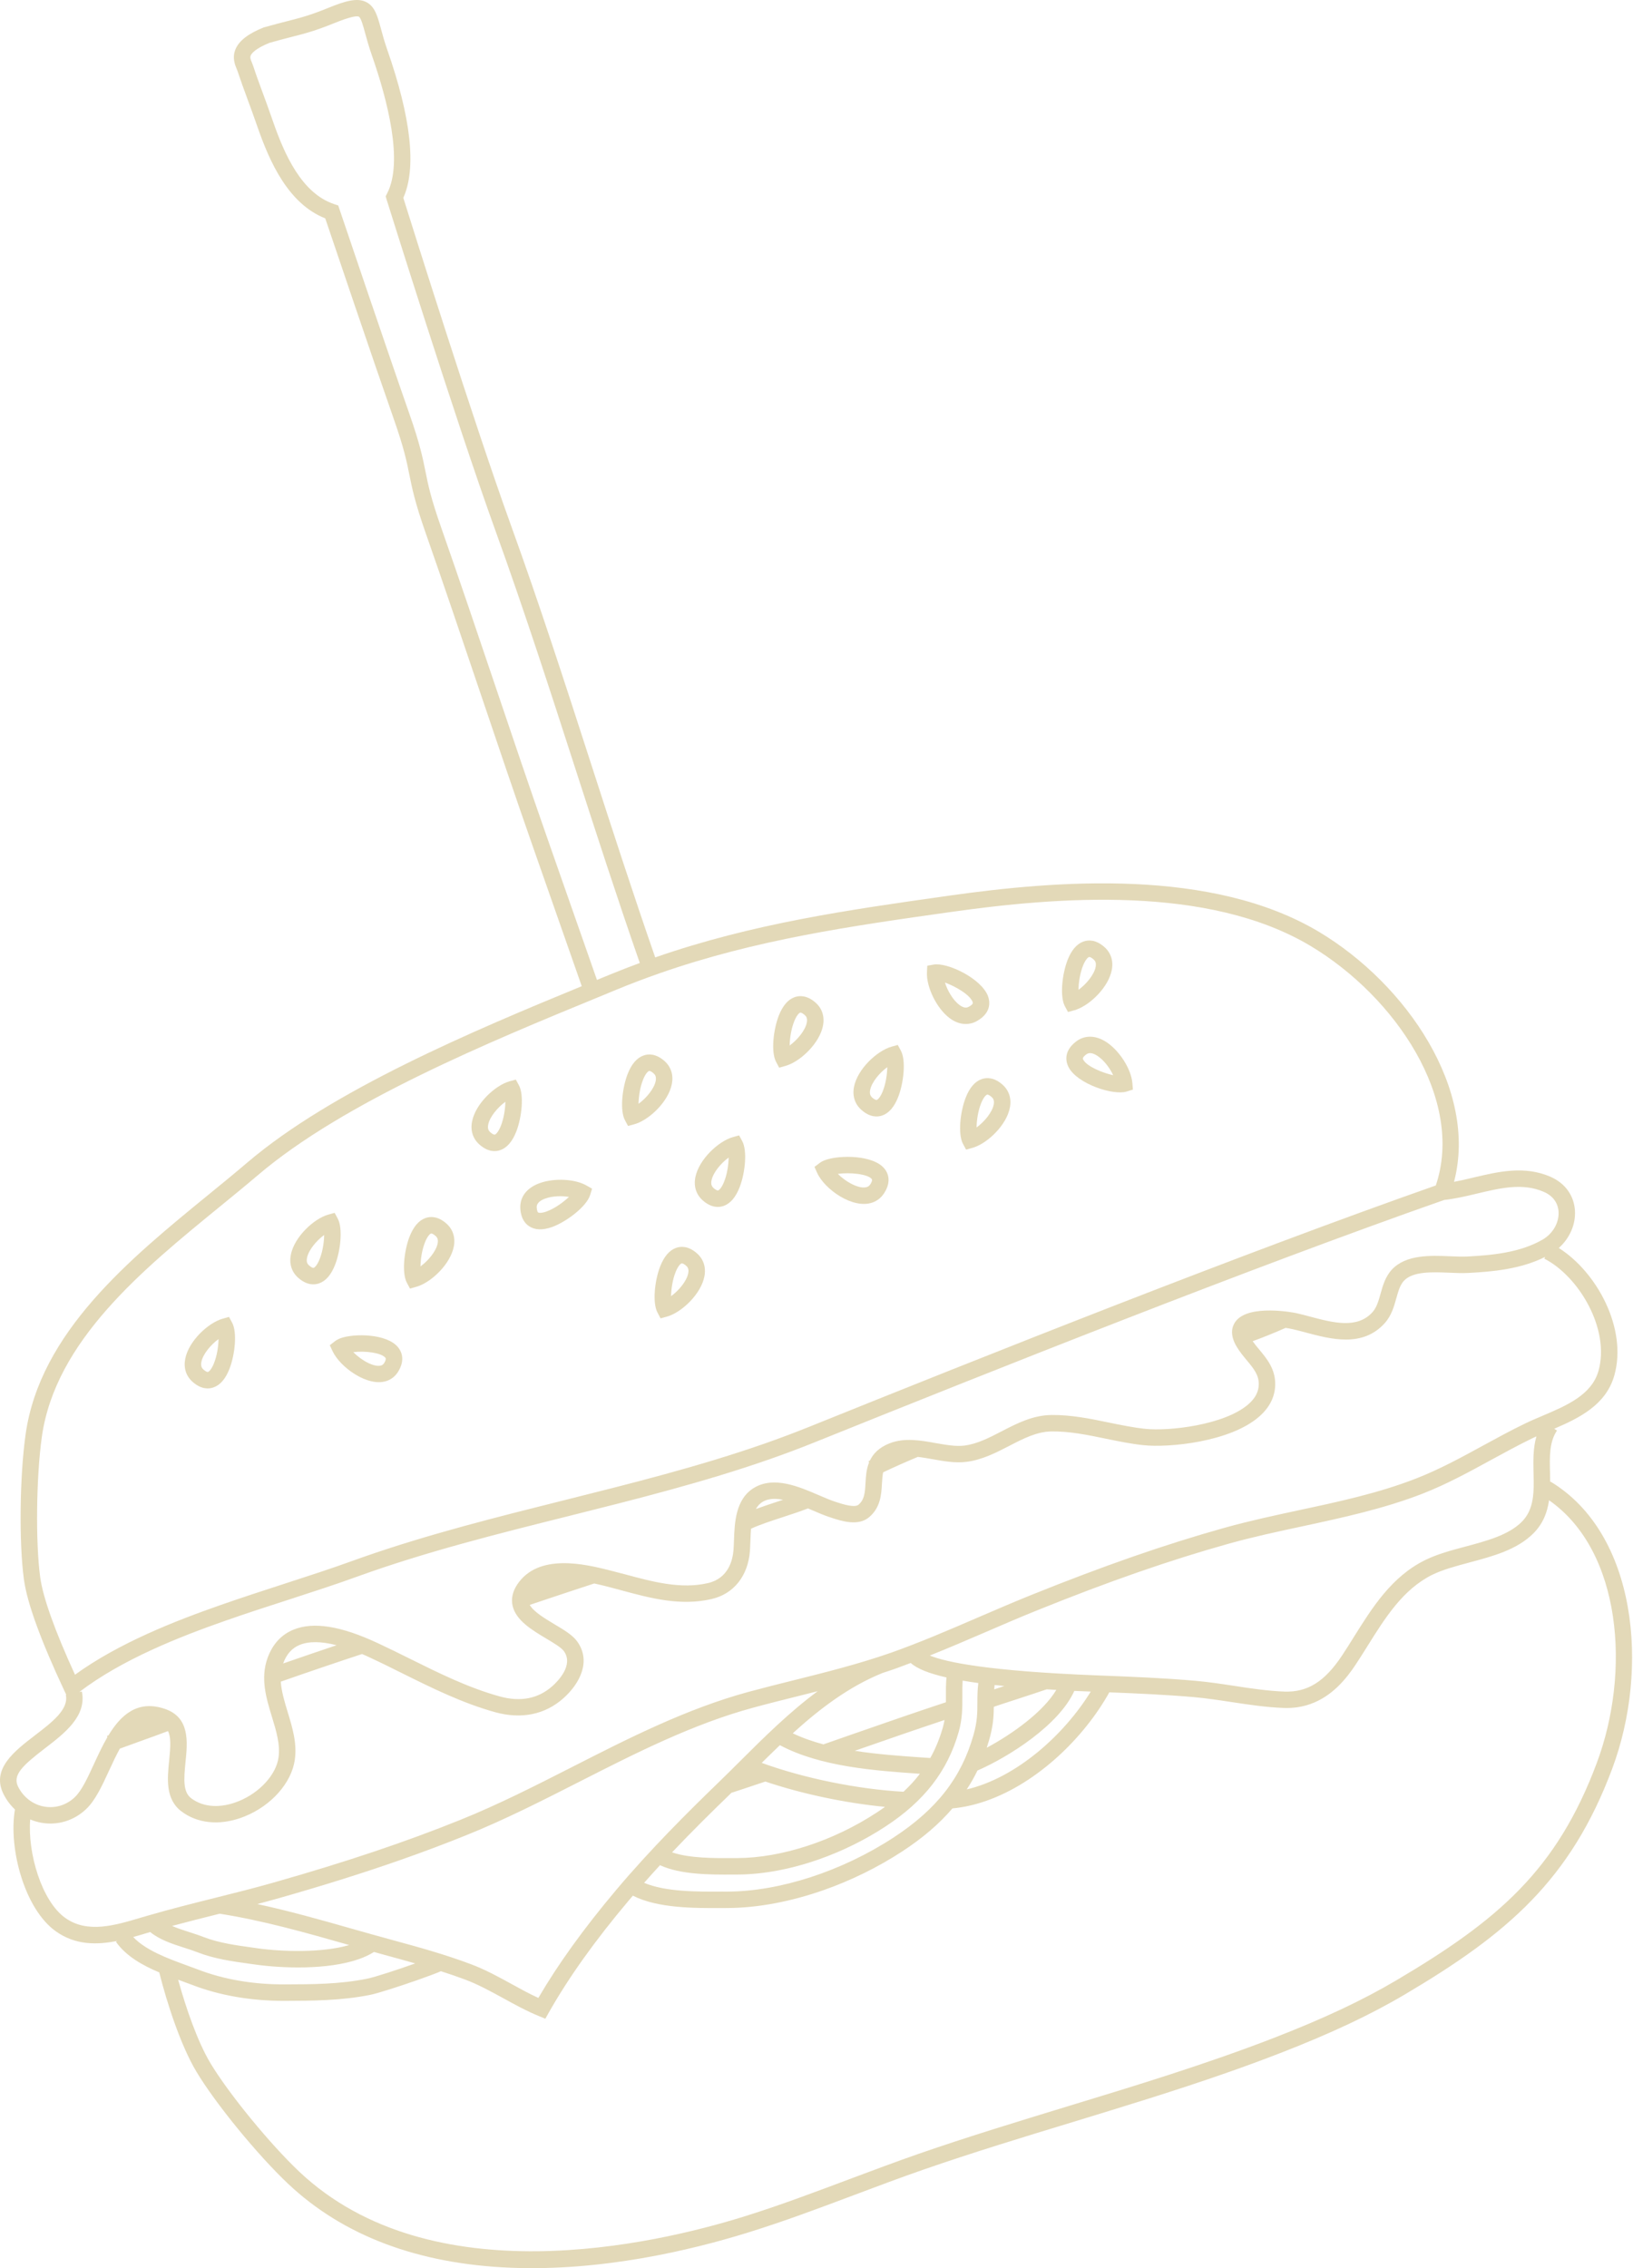 <?xml version="1.0" encoding="UTF-8"?> <svg xmlns="http://www.w3.org/2000/svg" width="713" height="990" viewBox="0 0 713 990" fill="none"> <g opacity="0.6"> <path d="M687.665 528.549C687.295 521.913 683.446 516.507 677.086 513.691C665.679 508.663 654.212 511.381 643.138 514.021C640.302 514.71 637.548 515.336 634.848 515.849C645.434 475.806 614.238 429.672 575.925 406.751C529.075 378.745 461.249 384.309 414.317 390.945C370.331 397.168 328.765 403.048 286.078 417.888C276.324 389.853 267.066 361.258 258.114 333.539C246.991 299.124 235.487 263.52 222.99 228.99C206.848 184.359 179.793 98.194 176.091 86.358C181.902 73.412 179.547 51.657 169.065 21.642C167.852 18.18 167.045 15.209 166.337 12.589C164.787 6.893 163.654 2.76 159.845 0.876C155.97 -1.032 150.966 0.323 143.123 3.528C135.255 6.73 131.075 7.796 125.294 9.272C122.566 9.97 119.458 10.755 115.479 11.892L115.297 11.908L115.134 11.977C108.376 14.673 104.357 17.802 102.827 21.487C101.263 25.207 102.655 28.477 103.391 30.209C103.51 30.483 103.629 30.757 103.699 30.99C105.142 35.343 106.393 38.744 107.844 42.684C109.126 46.144 110.573 50.073 112.455 55.477C117.769 70.776 125.908 88.959 142.003 95.305C145.344 105.208 163.009 157.428 171.978 183.023C176.427 195.721 177.546 201.287 178.726 207.16C179.913 213.053 181.128 219.159 185.775 232.42C193.797 255.315 201.661 278.592 209.264 301.095C216.887 323.649 224.765 347.003 232.831 370.023L254.005 430.449C207.137 449.728 145.149 475.732 107.926 507.469C102.684 511.951 97.156 516.451 91.314 521.226C56.706 549.471 17.492 581.472 11.182 626.033C8.59 644.324 8.254 673.366 10.449 689.418C11.854 699.707 17.816 716.054 28.133 738.05L28.931 739.725L28.747 739.767C30.063 746.095 22.873 751.599 15.262 757.438C6.221 764.375 -4.035 772.253 1.622 783.252C2.907 785.752 4.569 787.955 6.522 789.788C3.624 806.64 10.662 833.239 24.388 842.98C32.854 849.003 42.126 848.973 51.151 847.169L50.626 847.54C54.945 853.752 62.2 857.823 69.536 860.919C72.884 874.284 78.896 892.744 85.677 904.11C93.984 918.031 112.369 940.502 125.819 953.195C149.867 975.859 182.572 988.185 223.012 989.817C262.572 991.407 301.173 982.341 326.595 974.451C342.33 969.582 357.948 963.711 373.049 958.034C382.97 954.311 393.245 950.43 403.414 946.914C424.802 939.501 446.853 932.781 468.167 926.296C490.51 919.474 513.421 912.5 535.971 904.598C543.676 901.899 551.319 899.092 558.894 896.156C581.018 887.573 598.355 879.426 613.431 870.503C658.097 844.107 685.748 820.594 703.92 772.004C720.297 728.211 714.696 669.364 676.951 646.665L676.829 646.884C676.815 645.508 676.787 644.159 676.763 642.822C676.588 635.907 676.426 629.397 679.805 624.408L678.612 623.609C689.563 618.917 701.228 613.191 704.854 600.321C710.62 579.864 697.18 555.169 680.596 544.721C685.274 540.565 687.977 534.585 687.665 528.549ZM119.243 53.134C117.346 47.653 115.888 43.693 114.59 40.191C113.165 36.324 111.93 32.999 110.53 28.737C110.388 28.331 110.22 27.886 110.014 27.397C109.372 25.901 109.112 25.091 109.466 24.229C109.803 23.421 111.269 21.291 117.644 18.706C121.432 17.625 124.443 16.863 127.07 16.176C133.133 14.637 137.514 13.511 145.837 10.139C153.382 7.085 155.888 6.886 156.68 7.276C157.588 7.73 158.528 11.147 159.424 14.438C160.134 17.034 161.008 20.262 162.305 23.963C169.283 43.946 176.126 70.625 169.052 84.376L168.391 85.696L168.811 87.129C169.109 88.078 198.93 183.541 216.246 231.424C228.703 265.839 240.181 301.37 251.286 335.733C260.263 363.525 269.547 392.192 279.344 420.318C275.078 421.906 270.847 423.529 266.691 425.231L260.643 427.713L239.598 367.652C231.546 344.674 223.664 321.345 216.053 298.786C208.459 276.28 200.588 252.982 192.551 230.046C188.069 217.254 186.942 211.667 185.762 205.759C184.582 199.887 183.358 193.82 178.758 180.659C168.887 152.489 148.454 92.003 148.249 91.384L147.678 89.688L145.982 89.124C131.725 84.415 124.212 67.417 119.243 53.134ZM17.555 688.45C15.473 673.19 15.814 644.497 18.286 627.032C24.213 585.251 62.271 554.193 95.84 526.792C101.72 521.993 107.272 517.46 112.583 512.942C150.141 480.924 214.337 454.509 261.233 435.244L269.423 431.859C275.388 429.406 281.526 427.08 287.677 424.924C329.952 410.111 371.414 404.234 415.306 398.043C461.181 391.567 527.342 386.059 572.225 412.894C609.325 435.093 639.533 479.98 626.903 517.427C542.124 547.204 430.013 591.848 352.864 622.954C346.881 625.355 340.551 627.737 334.036 630.02C305.564 639.997 275.471 647.521 246.361 654.806C217.198 662.11 187.04 669.646 158.432 679.67C156.879 680.214 155.34 680.765 153.8 681.316C144.496 684.694 134.612 687.888 124.081 691.308C114.917 694.285 105.447 697.358 96.064 700.646C76.496 707.502 51.962 717.059 32.749 730.978C23.996 711.91 18.751 697.243 17.555 688.45ZM58.161 845.461C60.019 844.951 61.866 844.409 63.675 843.857C64.315 843.68 64.944 843.471 65.584 843.294C69.804 846.719 75.215 848.464 80.45 850.141C82.532 850.805 84.484 851.432 86.333 852.165C93.696 855.04 101.7 856.133 109.448 857.199L111.576 857.495C123.109 859.108 143.008 859.908 156.686 855.115C159.116 854.264 161.325 853.22 163.294 851.992C165.312 852.538 167.343 853.125 169.361 853.671C173.381 854.755 177.349 855.858 181.294 856.992C173.903 859.617 163.846 862.954 160.244 863.666C148.343 866.08 136.601 866.109 124.171 866.146C110.367 866.171 97.634 863.973 86.331 859.61C84.764 859.012 83.095 858.392 81.356 857.772C73.356 854.851 63.606 851.279 58.161 845.461ZM340.517 761.73C358.238 771.183 382.084 772.859 401.411 774.198L401.653 774.219C399.556 776.955 397.168 779.56 394.484 782.057C374.469 780.958 350.904 776.141 332.581 769.45C335.207 766.856 337.841 764.283 340.517 761.73ZM406.18 767.33L401.913 767.046C392.949 766.418 382.988 765.718 373.217 764.19C373.624 764.047 374.02 763.909 374.416 763.77C386.847 759.426 399.664 754.982 412.401 750.741C412.218 751.823 411.976 752.903 411.654 754.023C410.285 758.834 408.476 763.225 406.18 767.33ZM331.365 778.539L334.163 777.605C350.068 782.977 369.069 786.994 386.403 788.658C385.197 789.525 383.952 790.383 382.655 791.224C363.813 803.562 341.115 810.941 321.952 811.007L319.804 811.022C311.692 811.055 301.058 811.106 293.44 808.508C302.356 799.11 311.067 790.532 318.494 783.365C318.818 783.052 319.148 782.726 319.468 782.403L319.494 782.476C322.525 781.507 327.364 779.882 331.365 778.539ZM288.159 814.116C297.307 818.308 310.209 818.247 319.851 818.205L321.978 818.197C333.133 818.163 345.372 815.841 357.423 811.618C367.526 808.078 377.499 803.202 386.59 797.243C403.544 786.163 413.699 773.053 418.567 756.013C420.242 750.136 420.206 745.056 420.18 740.137C420.174 737.916 420.176 735.749 420.32 733.556C422.447 733.947 424.723 734.261 427.149 734.605C426.752 737.881 426.748 740.61 426.74 743.258C426.734 747.416 426.741 751.347 425.043 757.291C419.738 775.924 408.995 789.696 390.219 801.988C367.689 816.73 340.517 825.572 317.554 825.647L315.024 825.643C304.523 825.706 290.51 825.77 281.233 821.81C283.538 819.2 285.85 816.646 288.159 814.116ZM433.921 744.979C436.041 744.248 439.876 742.998 443.933 741.682C449.186 739.97 454.581 738.197 456.99 737.353C458.378 737.44 459.777 737.524 461.207 737.596C455.6 747.052 442.252 756.727 430.83 762.848C431.221 761.658 431.597 760.461 431.939 759.264C433.674 753.225 433.881 748.939 433.921 744.979ZM434.088 737.371C434.131 736.759 434.188 736.119 434.276 735.467C435.651 735.618 437.051 735.771 438.517 735.913C436.886 736.437 435.388 736.939 434.088 737.371ZM426.769 772.805C440.519 766.816 462.453 752.88 469.064 738.038C471.392 738.136 473.805 738.238 476.248 738.33C464.825 756.942 443.988 775.913 422.08 781.038C423.829 778.412 425.394 775.663 426.769 772.805ZM479.872 731.302L479.243 731.276C431.395 729.418 413.01 725.489 405.972 722.606C414.132 719.337 422.202 715.877 430.095 712.479C437.506 709.274 445.152 705.975 452.743 702.917C484.226 690.211 510.833 680.958 536.473 673.789C547.007 670.847 558.021 668.474 568.65 666.201C586.138 662.426 604.218 658.538 621.243 651.905C631.669 647.818 641.474 642.463 650.944 637.284C656.82 634.077 662.894 630.767 669.005 627.795C669.588 627.52 670.219 627.252 670.83 626.956C669.34 632.125 669.434 637.606 669.572 642.977C669.762 651.069 669.959 658.714 664.423 664.259C658.648 670.028 649.045 672.586 639.765 675.065C633.672 676.685 627.374 678.388 622.121 681.001C607.582 688.215 599.223 701.573 591.129 714.488C589.466 717.189 587.719 719.955 585.97 722.581C578.416 733.995 570.886 738.694 560.811 738.338C553.519 738.072 546.015 736.933 538.755 735.824C533.215 734.98 527.479 734.11 521.77 733.617C507.832 732.391 493.614 731.836 479.872 731.302ZM397.615 725.85C400.403 728.327 405.525 730.418 413.245 732.173C412.998 734.94 412.982 737.603 413.008 740.181C413.015 741.138 413.023 742.06 413.009 742.99C399.274 747.521 385.453 752.341 372.066 756.996C367.927 758.447 363.799 759.893 359.656 761.333L359.689 761.427C354.897 760.144 350.338 758.558 346.132 756.544C357.952 745.812 370.613 736.178 385.273 730.245L385.269 730.235C387.247 729.6 389.229 728.941 391.199 728.251C393.322 727.46 395.472 726.648 397.615 725.85ZM323.054 768.785C319.843 771.982 316.677 775.14 313.503 778.207C300.675 790.604 284.024 807.125 269.004 824.96C254.857 841.775 243.727 857.216 235.055 872.054C231.136 870.255 227.327 868.171 223.335 865.965C217.656 862.851 211.782 859.619 205.443 857.263C194.325 853.093 182.912 849.917 171.232 846.752C165.296 845.145 159.38 843.461 153.443 841.783C140.025 837.964 126.277 834.072 112.34 831.078C115.506 830.226 118.686 829.381 121.838 828.487C141.381 822.927 158.77 817.466 174.898 811.814C184.865 808.322 194.359 804.75 203.567 801.031C220.485 794.226 237.053 785.787 253.087 777.628C277.358 765.284 302.451 752.512 328.932 745.34C335.449 743.56 342.128 741.91 348.595 740.288C351.393 739.588 354.216 738.892 357.038 738.16C344.76 747.215 333.792 758.105 323.054 768.785ZM95.857 835.284C114.643 838.219 133.37 843.526 151.484 848.686C151.81 848.782 152.133 848.868 152.47 848.96C140.863 852.384 123.653 851.941 112.569 850.405L110.436 850.099C103.091 849.079 95.518 848.045 88.945 845.491C86.907 844.683 84.748 844 82.662 843.326C80.092 842.506 77.487 841.651 75.127 840.629C81.863 838.807 88.653 837.106 95.284 835.45C95.461 835.388 95.666 835.34 95.857 835.284ZM697.188 769.494C679.677 816.33 654.003 838.167 609.762 864.309C595.036 873.027 578.053 881.015 556.29 889.46C526.744 900.913 495.905 910.315 466.053 919.393C444.673 925.925 422.555 932.657 401.043 940.113C390.781 943.697 380.474 947.554 370.5 951.295C355.49 956.929 339.979 962.773 324.46 967.591C285.341 979.718 188.168 1002.08 130.721 947.943C117.902 935.848 99.717 913.647 91.814 900.414C86.21 891.035 81.118 876.268 77.781 864.105C78.149 864.221 78.529 864.369 78.894 864.51C80.588 865.134 82.218 865.71 83.736 866.302C95.865 870.984 109.474 873.344 124.183 873.328C136.41 873.281 149.054 873.252 161.659 870.709C165.166 869.995 174.521 866.962 182.153 864.288C186.865 862.637 190.888 861.122 192.505 860.392C195.998 861.509 199.478 862.689 202.911 863.968C208.755 866.146 214.396 869.249 219.857 872.24C224.776 874.953 229.877 877.754 235.179 879.923L238.108 881.133L239.655 878.367C248.331 863.071 259.711 847.109 274.483 829.571C275.098 828.853 275.712 828.134 276.323 827.405C287.112 832.942 303.183 832.871 315.047 832.823L317.558 832.809C330.771 832.768 345.27 830.017 359.543 825.016C371.522 820.818 383.344 815.037 394.129 807.969C402.839 802.26 410.034 796.133 415.855 789.329C420.855 788.865 425.812 787.713 430.66 786.015C453.294 778.084 473.522 758.143 484.348 738.664C496.514 739.142 508.95 739.689 521.141 740.743C526.613 741.226 532.237 742.076 537.665 742.902C545.117 744.025 552.825 745.21 560.529 745.484C564.847 745.645 568.655 744.989 572.054 743.798C581.635 740.441 587.81 732.741 591.932 726.532C593.721 723.822 595.488 721.014 597.19 718.287C604.744 706.205 612.554 693.718 625.276 687.399C629.894 685.114 635.58 683.601 641.582 681.99C651.784 679.269 662.334 676.439 669.471 669.314C673.79 665.004 675.611 659.976 676.346 654.826C708.062 676.956 712.064 729.703 697.188 769.494ZM697.934 598.344C694.974 608.839 684.012 613.5 673.425 617.994C670.787 619.117 668.287 620.168 665.877 621.341C659.61 624.368 653.46 627.728 647.493 630.978C638.211 636.056 628.61 641.293 618.615 645.205C602.146 651.69 584.341 655.494 567.134 659.17C556.391 661.483 545.29 663.875 534.543 666.88C508.64 674.13 481.793 683.467 450.049 696.264C442.389 699.358 434.7 702.672 427.245 705.881C414.729 711.285 401.797 716.87 388.776 721.468C375.149 726.208 360.744 729.862 346.857 733.323C340.352 734.936 333.631 736.635 327.051 738.402C299.853 745.767 274.424 758.715 249.831 771.242C233.936 779.329 217.517 787.692 200.884 794.375C176.997 804.009 151.251 812.644 119.863 821.582C111.15 824.073 102.194 826.31 93.507 828.476C83.995 830.861 74.159 833.324 64.549 836.13C63.582 836.41 62.604 836.694 61.617 836.981C50.087 840.424 38.154 843.985 28.508 837.135C18.149 829.785 11.991 808.637 13.188 794.147C14.795 794.825 16.49 795.32 18.235 795.621C25.289 796.813 32.355 794.63 37.621 789.613C41.647 785.802 44.558 779.48 47.642 772.78C49.258 769.241 50.785 766.049 52.328 763.237C55.312 762.133 58.617 760.94 61.852 759.783C65.771 758.375 69.785 756.933 73.349 755.579C74.673 758.123 74.5 762.14 73.868 768.32C73.063 776.246 72.146 785.253 79.148 790.571C86.073 795.836 95.455 796.856 105.12 793.469C105.745 793.25 106.378 793.017 106.999 792.752C118.523 788.059 127.257 778.174 128.708 768.184C129.774 760.939 127.656 753.991 125.596 747.245C124.206 742.675 122.881 738.258 122.595 734.004C133.726 730.092 147.952 725.259 158.076 721.946C159.356 722.493 160.653 723.056 161.98 723.703C166.509 725.804 171.117 728.099 175.557 730.312C188.481 736.729 201.841 743.355 216.195 747.338C227.671 750.493 237.973 748.393 246.011 741.233C253.084 734.927 258.345 725.054 251.916 716.327C249.925 713.618 246.149 711.36 242.144 708.982C238.011 706.509 232.98 703.508 231.295 700.504C237.969 698.236 243.409 696.459 249.193 694.525C252.409 693.481 255.746 692.382 259.448 691.155C260.931 691.478 262.432 691.818 263.947 692.2C266.384 692.809 268.844 693.481 271.324 694.145C284.01 697.578 297.123 701.095 310.708 697.939C320.411 695.698 326.645 687.801 327.442 676.846C327.53 675.528 327.592 674.101 327.643 672.609C327.707 670.854 327.766 669.019 327.907 667.249C331.775 665.46 336.917 663.799 341.871 662.169C345.611 660.952 349.442 659.691 352.776 658.382C353.43 658.645 354.095 658.939 354.746 659.226C357.404 660.366 359.93 661.459 362.236 662.196L362.981 662.451C367.342 663.872 374.631 666.269 379.42 662.262C384.501 658.024 384.811 652.226 385.072 647.593C385.182 645.635 385.307 644.022 385.594 642.634C390.401 640.353 395.384 638.138 400.734 635.901C402.83 636.138 405.017 636.531 407.234 636.913C412.142 637.792 417.222 638.692 422.089 638.052C428.913 637.148 434.861 634.08 440.623 631.113C446.834 627.895 452.71 624.853 459.172 624.789C467.021 624.707 474.648 626.261 482.726 627.937C488.099 629.039 493.644 630.198 499.247 630.787C510.197 631.972 537.172 629.449 549.875 618.232C554.367 614.282 556.689 609.617 556.78 604.365C556.893 597.571 553.156 593.086 549.853 589.105C548.803 587.846 547.81 586.649 546.942 585.408C551.445 583.76 556.184 581.853 561.307 579.602C562.354 579.75 563.349 579.916 564.278 580.129C566.118 580.538 568.04 581.047 570.11 581.609C581.171 584.546 594.937 588.221 604.577 577.55C607.546 574.262 608.668 570.217 609.662 566.638C610.504 563.663 611.292 560.835 612.987 559.023C616.895 554.844 625.411 555.197 632.921 555.515C635.735 555.629 638.399 555.749 640.79 555.625C651.602 555.079 663.891 554.004 674.66 548.592L674.267 549.374C689.418 557.104 703.048 580.2 697.934 598.344ZM123.62 726.071C123.62 726.071 123.634 726.043 123.641 726.029C125.12 721.999 127.462 719.364 130.826 717.975C134.847 716.32 140.263 716.377 146.976 718.098C139.458 720.627 131.057 723.477 123.62 726.071ZM238.591 690.526C238.821 690.446 239.043 690.345 239.28 690.285C239.061 690.362 238.821 690.446 238.591 690.526ZM330.036 658.66C330.76 657.353 331.698 656.287 332.972 655.513C335.447 654.025 338.534 653.95 341.885 654.625C341.151 654.871 340.428 655.112 339.67 655.355C336.402 656.418 333.114 657.523 330.036 658.66ZM680.498 528.941C680.753 533.71 678.006 538.465 673.511 541.07C663.572 546.812 651.238 547.891 640.454 548.451C638.39 548.542 635.887 548.447 633.237 548.334C624.637 547.976 613.933 547.525 607.762 554.1C604.867 557.198 603.754 561.17 602.777 564.696C601.912 567.773 601.094 570.682 599.266 572.716C592.563 580.144 582.099 577.338 571.961 574.663C569.845 574.105 567.839 573.555 565.862 573.125C565.658 573.079 545.152 568.909 539.388 576.911C537.896 579.002 536.791 582.597 540.049 587.952C541.336 590.088 542.874 591.937 544.351 593.714C547.326 597.295 549.682 600.11 549.602 604.258C549.56 607.445 548.09 610.266 545.136 612.858C534.756 622.02 510.258 624.763 500.025 623.655C494.762 623.099 489.382 621.976 484.177 620.92C476.085 619.237 467.712 617.524 459.104 617.614C450.93 617.704 444.026 621.282 437.325 624.742C431.897 627.557 426.749 630.204 421.181 630.949C417.398 631.443 413.074 630.664 408.499 629.867C401.815 628.663 394.921 627.462 388.467 629.957C383.779 631.775 381.249 634.511 379.83 637.478C379.633 637.583 379.418 637.67 379.21 637.778L379.462 638.298C378.243 641.3 378.051 644.493 377.904 647.213C377.659 651.759 377.371 654.646 374.812 656.795C373.086 658.219 367.577 656.427 365.221 655.649L364.456 655.402C362.472 654.751 360.105 653.743 357.594 652.656C348.847 648.873 337.969 644.186 329.276 649.375C321.088 654.269 320.734 664.752 320.463 672.397C320.415 673.795 320.369 675.134 320.276 676.372C319.944 680.937 318.067 688.91 309.092 690.99C297.269 693.728 285.026 690.421 273.185 687.231C270.67 686.567 268.165 685.9 265.679 685.284C255.729 682.812 235.027 677.682 225.811 691.634C223.79 694.718 223.114 697.834 223.814 700.902C225.264 707.277 232.284 711.477 238.472 715.173C241.684 717.091 244.998 719.067 246.151 720.618C250.643 726.723 243.533 733.861 241.238 735.895C235.037 741.45 227.252 742.984 218.105 740.43C204.418 736.646 191.378 730.165 178.764 723.898C174.276 721.678 169.639 719.369 165.026 717.228C148.867 709.663 136.742 707.731 128.059 711.347C122.813 713.513 119.043 717.62 116.863 723.558C113.597 732.51 116.209 741.099 118.736 749.38C120.644 755.629 122.433 761.534 121.604 767.185C120.516 774.637 113.392 782.435 104.285 786.142C96.372 789.382 88.776 788.919 83.481 784.898C79.943 782.216 80.197 776.895 80.997 769.088C81.891 760.417 82.998 749.611 71.978 745.887C60.037 741.842 52.733 748.557 47.345 757.468C47.126 757.545 46.901 757.636 46.692 757.709L46.889 758.237C44.717 761.96 42.853 765.995 41.102 769.781C38.319 775.837 35.702 781.565 32.657 784.434C29.052 787.875 24.225 789.367 19.423 788.556C14.519 787.723 10.345 784.597 7.961 779.966C5.326 774.849 9.7 770.729 19.587 763.133C28.196 756.535 37.955 749.042 35.736 738.301L34.622 738.527C53.364 724.235 78.487 714.39 98.4 707.412C107.7 704.154 117.138 701.092 126.268 698.151C136.84 694.715 146.807 691.492 156.202 688.071C185.924 677.318 217.492 669.429 248.068 661.782C277.317 654.459 307.58 646.887 336.375 636.797C342.995 634.477 349.429 632.059 355.512 629.611C433.003 598.409 545.741 553.486 630.539 523.762C635.307 523.238 640.111 522.117 644.754 521.004C655.135 518.526 664.934 516.193 674.143 520.258C678.044 521.97 680.271 525.053 680.498 528.941Z" fill="#D1BF89"></path> <path d="M218.441 502.001C218.452 501.997 218.452 501.997 218.441 502.001C221.381 500.97 223.732 498.227 225.44 493.848C227.807 487.739 228.866 477.968 226.59 473.744L225.227 471.225L222.458 471.973C216.213 473.728 207.632 481.675 206.113 489.5C205.324 493.463 206.473 497.041 209.338 499.572C213.088 502.893 216.366 502.728 218.441 502.001ZM213.153 490.884C213.821 487.478 217.272 483.365 220.659 480.903C220.596 483.898 220.038 488.085 218.617 491.58C217.577 494.121 216.525 495.063 216.077 495.22C215.712 495.348 214.931 494.955 214.084 494.21C213.418 493.612 212.79 492.755 213.153 490.884Z" fill="#D1BF89"></path> <path d="M303.602 513.876C302.828 517.847 303.976 521.424 306.837 523.945C310.599 527.262 313.863 527.09 315.937 526.363C318.877 525.333 321.235 522.576 322.933 518.2C325.313 512.098 326.362 502.331 324.083 498.097L322.716 495.567L319.954 496.336C313.713 498.101 305.125 506.062 303.602 513.876ZM310.653 515.257C311.32 511.851 314.755 507.721 318.137 505.248C318.096 508.271 317.534 512.448 316.11 515.932C315.062 518.488 314.025 519.436 313.556 519.601C313.201 519.725 312.419 519.297 311.57 518.576C310.914 517.975 310.283 517.107 310.653 515.257Z" fill="#D1BF89"></path> <path d="M227.184 527.555C227.44 531.96 229.398 534.142 230.987 535.201C233.525 536.898 236.849 537.033 240.894 535.615C247.233 533.394 256.143 526.62 257.667 521.58L258.505 518.828L256.006 517.409C251.016 514.592 242.166 514.123 235.838 516.341C230.034 518.351 226.875 522.431 227.184 527.555ZM238.506 528.832C236.358 529.584 235.234 529.416 234.955 529.222C234.768 529.088 234.438 528.513 234.35 527.128C234.309 526.475 234.191 524.503 238.205 523.096C241.291 522.015 245.251 521.892 248.421 522.42C246.02 524.689 242.207 527.535 238.506 528.832Z" fill="#D1BF89"></path> <path d="M357.916 507.594L355.615 509.313L356.795 511.943C360.002 519.06 372.351 527.878 380.911 524.879C383.037 524.134 384.767 522.755 386.033 520.79C389.395 515.585 387.616 511.912 386.269 510.207C381.381 504.007 366.619 504.135 360.53 506.268C359.473 506.626 358.613 507.045 357.916 507.594ZM380.632 514.629C381.013 515.116 380.501 516.126 380.013 516.906C379.613 517.502 379.151 517.887 378.546 518.099C375.388 519.205 369.41 516.009 365.819 512.375C371.153 511.629 378.904 512.437 380.632 514.629Z" fill="#D1BF89"></path> <path d="M93.202 605.583C96.152 604.549 98.507 601.816 100.201 597.43C102.578 591.318 103.631 581.561 101.351 577.327L99.985 574.797L97.226 575.577C90.961 577.339 82.4 585.278 80.874 593.082C80.092 597.066 81.237 600.634 84.099 603.154C87.863 606.482 91.127 606.31 93.202 605.583ZM87.924 594.463C88.581 591.06 92.033 586.948 95.416 584.475C95.367 587.477 94.809 591.664 93.374 595.152C92.341 597.714 91.29 598.656 90.831 598.817C90.477 598.941 89.688 598.527 88.841 597.782C88.179 597.194 87.555 596.348 87.924 594.463Z" fill="#D1BF89"></path> <path d="M139.332 560.155C142.272 559.125 144.616 556.396 146.321 552.006C148.697 545.894 149.75 536.137 147.467 531.892L146.104 529.373L143.342 530.142C137.076 531.904 128.519 539.854 126.986 547.672C126.212 551.642 127.36 555.22 130.208 557.734C133.969 561.051 137.247 560.886 139.332 560.155ZM134.037 549.053C134.701 545.636 138.149 541.513 141.532 539.04C141.487 542.053 140.925 546.229 139.504 549.724C138.467 552.276 137.416 553.218 136.957 553.379C136.593 553.507 135.814 553.089 134.957 552.347C134.299 551.77 133.674 550.924 134.037 549.053Z" fill="#D1BF89"></path> <path d="M385.216 486.885C388.156 485.855 390.503 483.101 392.201 478.725C394.567 472.617 395.627 462.846 393.35 458.622L391.984 456.092L389.222 456.861C382.974 458.64 374.399 466.573 372.877 474.387C372.099 478.347 373.247 481.925 376.109 484.445C379.863 487.777 383.131 487.615 385.216 486.885ZM379.917 475.772C380.585 472.365 384.029 468.232 387.409 465.784C387.346 468.779 386.799 472.962 385.374 476.446C384.333 478.988 383.275 479.944 382.827 480.101C382.462 480.229 381.684 479.811 380.834 479.091C380.179 478.489 379.551 477.632 379.917 475.772Z" fill="#D1BF89"></path> <path d="M146.251 585.413L144.007 587.159L145.21 589.758C148.497 596.8 160.678 605.607 168.904 602.724C170.989 601.994 172.724 600.566 173.906 598.595C177.045 593.387 175.2 589.761 173.812 588.07C168.881 582.014 154.657 582.011 148.882 584.035C147.798 584.415 146.952 584.875 146.251 585.413ZM168.235 592.599C168.381 592.782 168.755 593.248 167.753 594.898C167.419 595.449 167.044 595.779 166.522 595.962C163.562 596.999 157.797 593.81 154.255 590.182C159.318 589.532 166.469 590.432 168.235 592.599Z" fill="#D1BF89"></path> <path d="M424.925 446.408C425.551 446.189 426.157 445.883 426.75 445.535C433.115 441.853 432.123 436.851 431.408 434.878C428.578 427.102 413.652 419.982 407.704 421.013L404.871 421.514L404.723 424.364C404.413 430.863 409.025 440.216 414.601 444.372C418.839 447.546 422.551 447.217 424.925 446.408ZM424.675 437.377C424.796 437.721 424.993 438.284 423.154 439.35C422.95 439.468 422.749 439.562 422.551 439.632C422.154 439.77 420.966 440.187 418.888 438.633C416.1 436.554 413.71 432.44 412.586 428.866C417.061 430.447 423.593 434.221 424.675 437.377Z" fill="#D1BF89"></path> <path d="M288.417 575.431L291.193 574.668C291.461 574.598 291.736 574.513 292.028 574.411C298.189 572.252 306.08 564.641 307.552 557.149C308.326 553.179 307.192 549.608 304.327 547.077C300.566 543.759 297.302 543.931 295.217 544.662C292.277 545.692 289.926 548.436 288.228 552.811C285.848 558.913 284.799 568.68 287.075 572.904L288.417 575.431ZM295.034 555.097C296.071 552.545 297.122 551.603 297.581 551.442C297.946 551.314 298.721 551.722 299.574 552.453C300.236 553.04 300.861 553.887 300.491 555.772C299.823 559.178 296.375 563.301 292.999 565.76C293.052 562.768 293.609 558.581 295.034 555.097Z" fill="#D1BF89"></path> <path d="M274.211 491.459L276.977 490.7C277.255 490.626 277.53 490.541 277.812 490.443C283.973 488.284 291.871 480.659 293.333 473.17C294.125 469.217 292.976 465.639 290.122 463.105C286.35 459.791 283.097 459.959 281.012 460.69C278.072 461.72 275.717 464.453 274.019 468.829C271.656 474.948 270.593 484.708 272.863 488.946L274.211 491.459ZM280.825 471.115C281.862 468.562 282.917 467.631 283.376 467.47C283.73 467.346 284.512 467.739 285.358 468.484C286.02 469.072 286.645 469.918 286.289 471.81C285.622 475.216 282.18 479.325 278.794 481.788C278.846 478.796 279.404 474.609 280.825 471.115Z" fill="#D1BF89"></path> <path d="M179.005 562.429L181.778 561.656C182.052 561.572 182.327 561.487 182.608 561.389C188.78 559.226 196.668 551.604 198.133 544.126C198.918 540.152 197.77 536.575 194.908 534.054C191.147 530.737 187.883 530.909 185.798 531.639C182.858 532.67 180.51 535.424 178.802 539.803C176.436 545.911 175.373 555.672 177.653 559.906L179.005 562.429ZM185.625 542.071C186.673 539.515 187.72 538.563 188.169 538.405C188.534 538.278 189.302 538.699 190.155 539.43C190.817 540.018 191.449 540.885 191.082 542.746C190.415 546.152 186.981 550.281 183.598 552.754C183.639 549.732 184.201 545.555 185.625 542.071Z" fill="#D1BF89"></path> <path d="M491.912 476.434L494.656 475.578L494.409 472.703C493.889 466.575 488.749 458.521 482.965 454.776C478.336 451.786 473.517 451.731 469.775 454.646C463.963 459.14 465.591 463.954 466.57 465.812C470.407 473.153 486.144 478.244 491.912 476.434ZM474.169 460.305C474.476 460.08 474.767 459.908 475.07 459.802C476.383 459.342 477.967 460.086 479.071 460.8C481.961 462.667 484.575 466.152 486.042 469.302C481.397 468.307 474.426 465.447 472.919 462.452C472.75 462.136 472.498 461.616 474.169 460.305Z" fill="#D1BF89"></path> <path d="M421.81 501.791L424.579 501.008C424.851 500.948 425.122 500.853 425.414 500.751C431.575 498.592 439.467 490.981 440.928 483.492C441.713 479.518 440.572 475.962 437.717 473.427C433.956 470.109 430.682 470.285 428.607 471.012C425.667 472.042 423.312 474.775 421.618 479.161C419.241 485.273 418.189 495.03 420.454 499.258L421.81 501.791ZM428.42 481.437C429.457 478.884 430.512 477.953 430.971 477.792C431.336 477.664 432.111 478.072 432.957 478.817C433.616 479.394 434.24 480.24 433.881 482.122C433.213 485.528 429.765 489.651 426.393 492.12C426.431 489.087 426.989 484.935 428.42 481.437Z" fill="#D1BF89"></path> <path d="M466.307 441.708L469.073 440.95C469.341 440.879 469.61 440.879 469.898 440.696C476.069 438.534 483.957 430.912 485.415 423.413C486.203 419.45 485.062 415.893 482.208 413.358C478.432 410.034 475.172 410.216 473.097 410.943C470.157 411.974 467.802 414.707 466.105 419.082C463.742 425.201 462.679 434.961 464.948 439.2L466.307 441.708ZM472.911 421.368C473.958 418.812 475.013 417.881 475.472 417.72C475.826 417.596 476.598 417.993 477.454 418.734C478.117 419.322 478.741 420.168 478.382 422.05C477.714 425.456 474.277 429.575 470.89 432.038C470.942 429.046 471.5 424.859 472.911 421.368Z" fill="#D1BF89"></path> <path d="M340.211 466.017L342.98 465.234C343.245 465.153 343.519 465.068 343.801 464.97C349.962 462.811 357.864 455.196 359.329 447.718C360.103 443.748 358.966 440.166 356.118 437.653C352.357 434.335 349.075 434.49 347.001 435.217C344.061 436.247 341.709 438.991 340.005 443.38C337.643 449.499 336.576 459.249 338.855 463.484L340.211 466.017ZM346.821 445.663C347.855 443.1 348.906 442.158 349.365 441.997C349.719 441.873 350.508 442.287 351.355 443.032C352.01 443.599 352.638 444.456 352.268 446.341C351.6 449.747 348.166 453.877 344.78 456.339C344.842 453.309 345.397 449.147 346.821 445.663Z" fill="#D1BF89"></path> </g> </svg> 